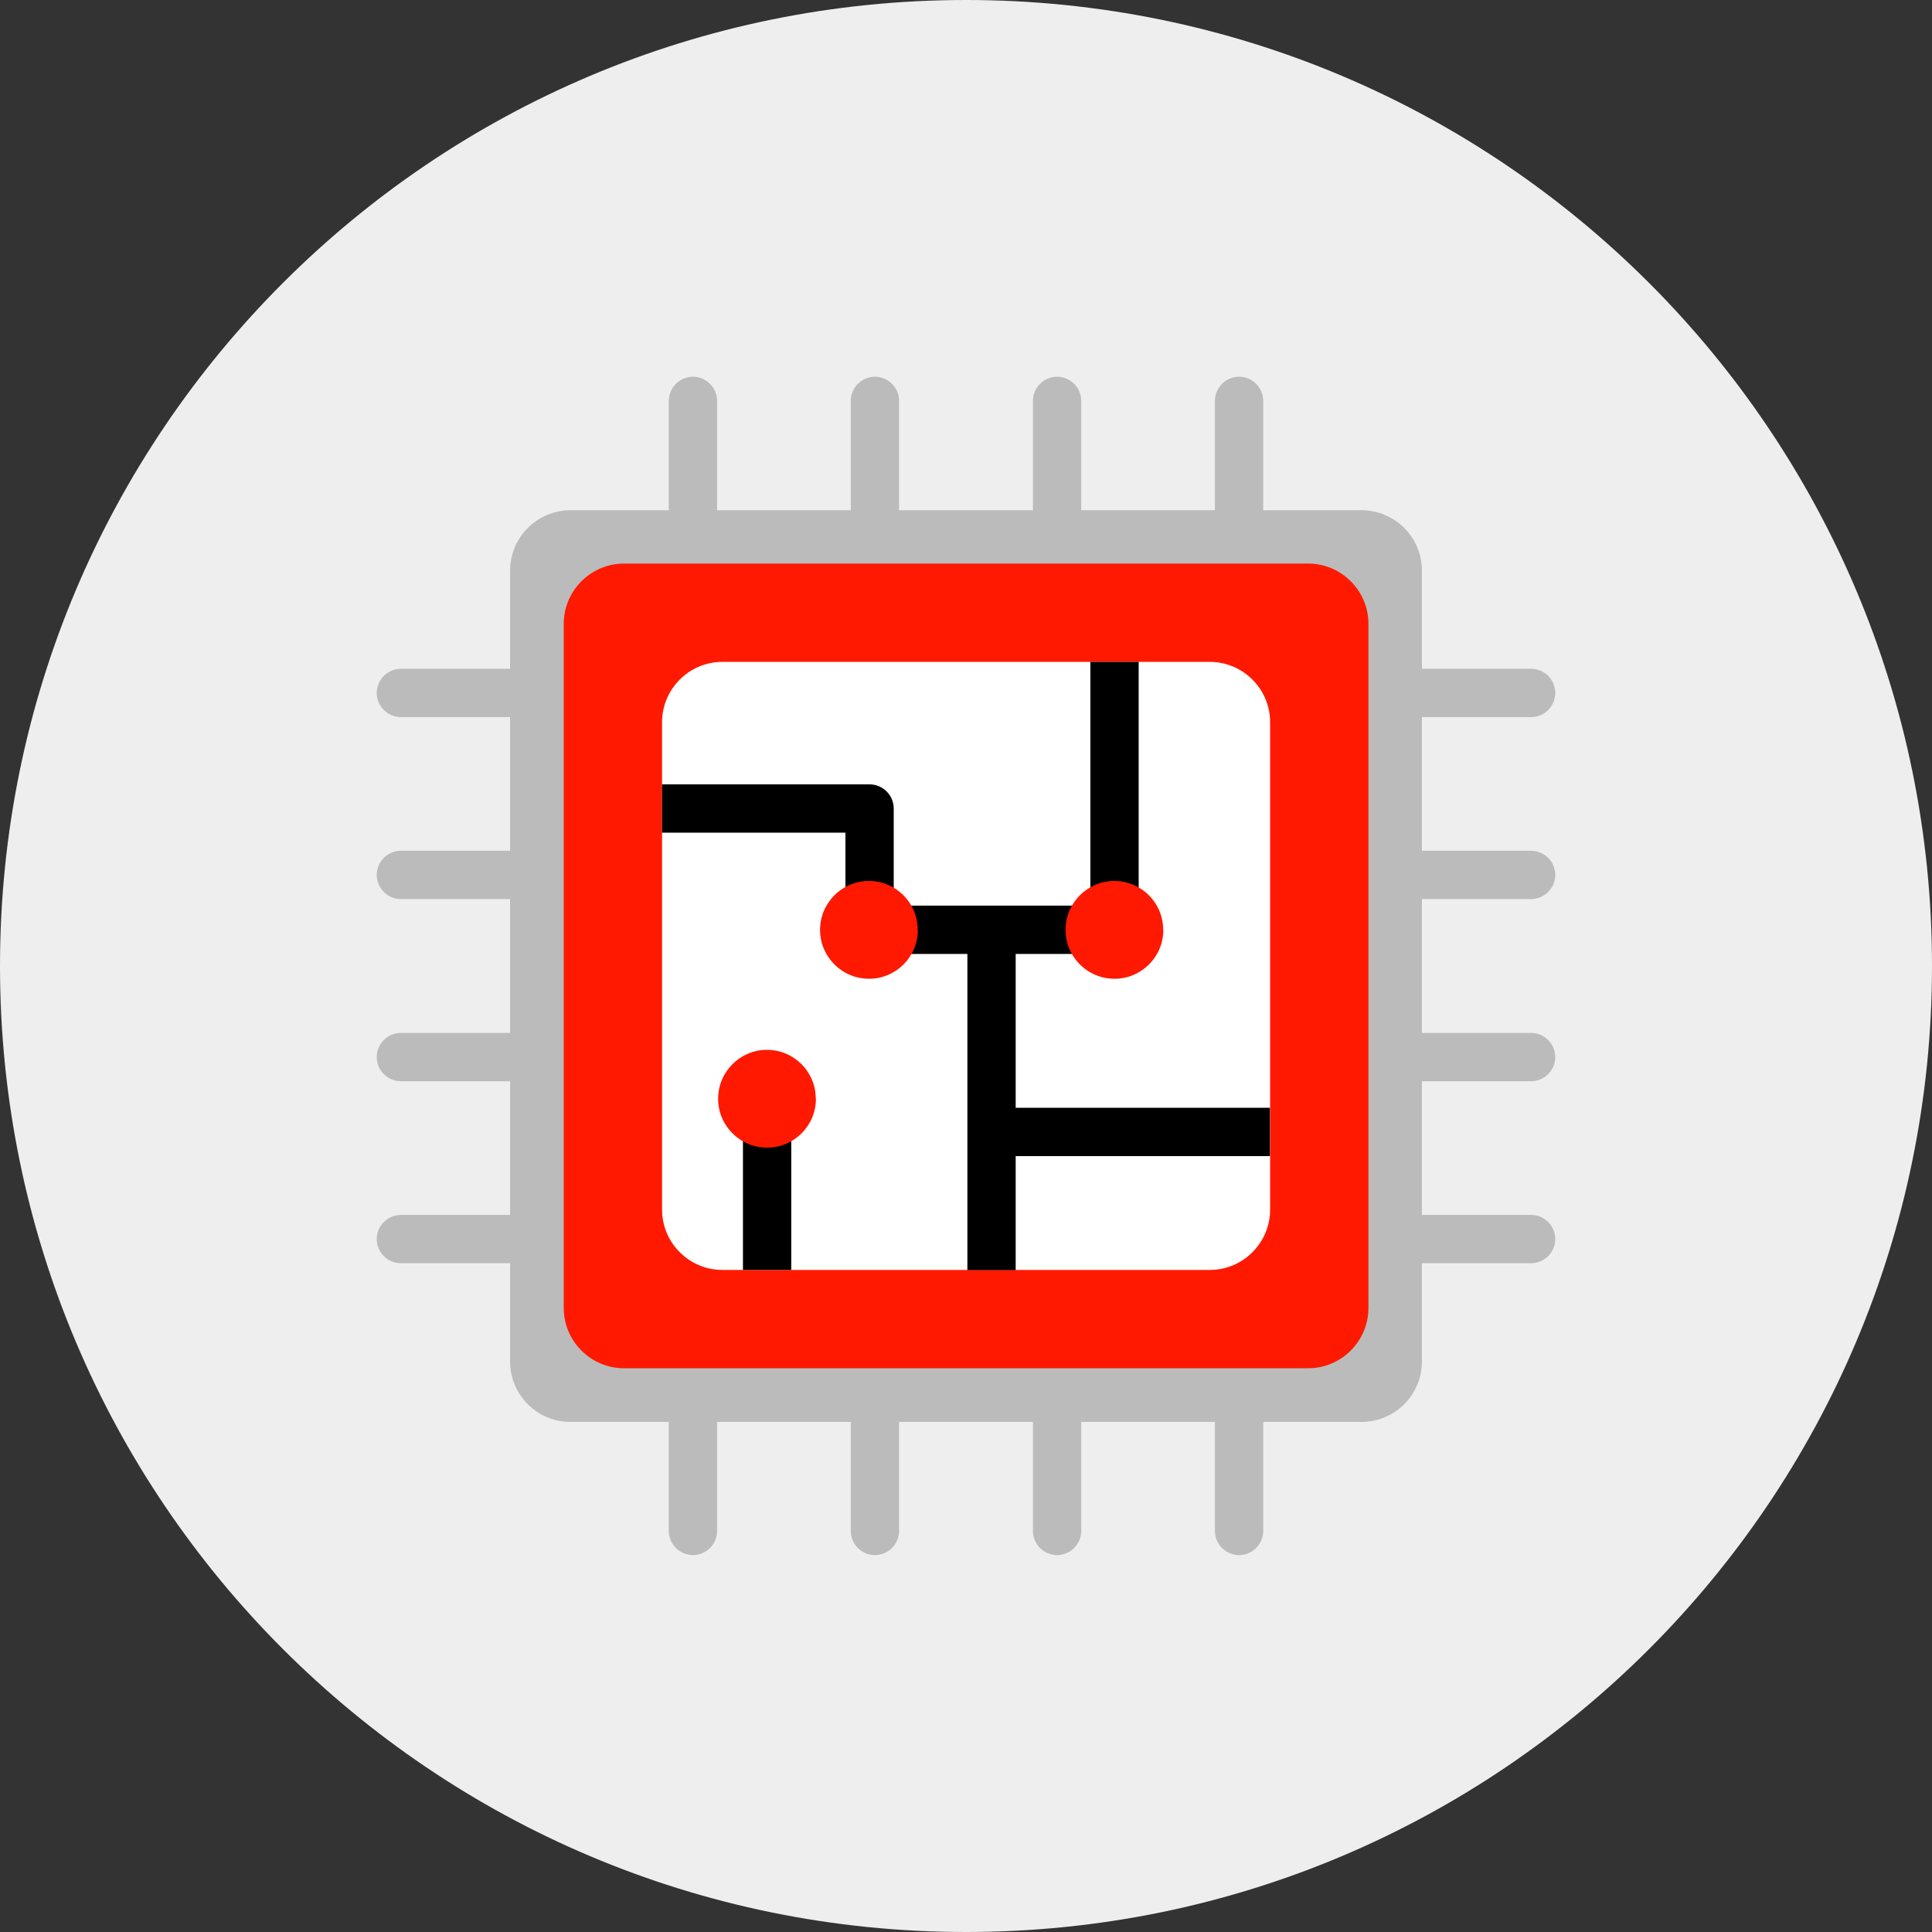 <?xml version="1.0" encoding="UTF-8"?>
<svg id="_レイヤー_2" data-name="レイヤー 2" xmlns="http://www.w3.org/2000/svg" viewBox="0 0 112 112">
  <rect x="0" y="0" width="112" height="112" fill="#333333" stroke="none"/>
  <defs>
    <style>
      .cls-1 {
        fill: #fff;
      }

      .cls-2 {
        fill: #bbb;
      }

      .cls-3 {
        fill: #ff1900;
      }

      .cls-4 {
        fill: #eee;
      }
    </style>
  </defs>
  <g id="_レイヤー_1-2" data-name="レイヤー 1">
    <g id="_グループ_30483" data-name="グループ 30483">
      <path id="_パス_25954" data-name="パス 25954" class="cls-4" d="M112,56c0,30.93-25.07,56-56,56S0,86.93,0,56,25.07,0,56,0s56,25.07,56,56h0"/>
      <path id="_パス_25955" data-name="パス 25955" class="cls-2" d="M29.57,41.57h-6.33c-.77,0-1.4-.63-1.4-1.4,0-.77.63-1.4,1.4-1.4h6.33c.77,0,1.4.63,1.4,1.4,0,.77-.63,1.4-1.4,1.4"/>
      <path id="_パス_25956" data-name="パス 25956" class="cls-2" d="M29.57,52.12h-6.33c-.77,0-1.4-.63-1.4-1.4s.63-1.4,1.4-1.4h6.33c.77,0,1.4.63,1.4,1.4s-.63,1.4-1.4,1.4"/>
      <path id="_パス_25957" data-name="パス 25957" class="cls-2" d="M29.57,62.68h-6.33c-.77,0-1.4-.63-1.4-1.4s.63-1.4,1.4-1.4h6.33c.77,0,1.4.63,1.4,1.4s-.63,1.4-1.4,1.4"/>
      <path id="_パス_25958" data-name="パス 25958" class="cls-2" d="M29.57,73.23h-6.33c-.77,0-1.4-.63-1.4-1.4s.63-1.4,1.4-1.4h6.33c.77,0,1.4.63,1.4,1.4s-.63,1.4-1.4,1.4"/>
      <path id="_パス_25959" data-name="パス 25959" class="cls-2" d="M88.76,41.57h-6.32c-.77,0-1.4-.63-1.4-1.4,0-.77.63-1.4,1.4-1.4h6.32c.77,0,1.4.63,1.4,1.4,0,.77-.63,1.4-1.4,1.4"/>
      <path id="_パス_25960" data-name="パス 25960" class="cls-2" d="M88.76,52.12h-6.32c-.77,0-1.4-.63-1.4-1.4s.63-1.4,1.4-1.4h6.32c.77,0,1.4.63,1.4,1.4s-.63,1.4-1.4,1.4"/>
      <path id="_パス_25961" data-name="パス 25961" class="cls-2" d="M88.76,62.68h-6.32c-.77,0-1.4-.63-1.4-1.4s.63-1.4,1.4-1.4h6.32c.77,0,1.4.63,1.4,1.4s-.63,1.4-1.4,1.4"/>
      <path id="_パス_25962" data-name="パス 25962" class="cls-2" d="M88.76,73.23h-6.32c-.77,0-1.4-.63-1.4-1.4s.63-1.4,1.4-1.4h6.32c.77,0,1.4.63,1.4,1.4s-.63,1.4-1.4,1.4"/>
      <path id="_パス_25963" data-name="パス 25963" class="cls-2" d="M71.83,30.97c-.77,0-1.4-.63-1.4-1.4h0v-6.33c0-.77.63-1.4,1.4-1.4s1.4.63,1.4,1.4v6.33c0,.77-.63,1.4-1.4,1.4h0"/>
      <path id="_パス_25964" data-name="パス 25964" class="cls-2" d="M61.28,30.97c-.77,0-1.4-.63-1.4-1.4h0v-6.33c0-.77.63-1.4,1.4-1.4s1.4.63,1.4,1.4v6.33c0,.77-.63,1.4-1.4,1.4h0"/>
      <path id="_パス_25965" data-name="パス 25965" class="cls-2" d="M50.72,30.97c-.77,0-1.4-.63-1.4-1.4h0v-6.33c0-.77.63-1.4,1.4-1.4s1.4.63,1.4,1.4v6.33c0,.77-.63,1.4-1.4,1.4h0"/>
      <path id="_パス_25966" data-name="パス 25966" class="cls-2" d="M40.17,30.97c-.77,0-1.4-.63-1.4-1.4h0v-6.33c0-.77.63-1.4,1.4-1.4.77,0,1.4.63,1.4,1.4v6.33c0,.77-.63,1.4-1.4,1.4h0"/>
      <path id="_パス_25967" data-name="パス 25967" class="cls-2" d="M71.83,90.15c-.77,0-1.4-.63-1.4-1.4h0v-6.32c0-.77.63-1.4,1.4-1.4s1.4.63,1.4,1.4v6.32c0,.77-.63,1.4-1.4,1.4h0"/>
      <path id="_パス_25968" data-name="パス 25968" class="cls-2" d="M61.28,90.15c-.77,0-1.4-.63-1.4-1.4h0v-6.32c0-.77.63-1.4,1.4-1.4s1.4.63,1.4,1.4v6.32c0,.77-.63,1.4-1.4,1.4h0"/>
      <path id="_パス_25969" data-name="パス 25969" class="cls-2" d="M50.72,90.15c-.77,0-1.4-.63-1.4-1.4h0v-6.32c0-.77.63-1.4,1.4-1.4s1.4.63,1.4,1.4v6.32c0,.77-.63,1.4-1.4,1.4h0"/>
      <path id="_パス_25970" data-name="パス 25970" class="cls-2" d="M40.17,90.15c-.77,0-1.4-.63-1.4-1.4h0v-6.32c0-.77.63-1.4,1.4-1.4.77,0,1.4.63,1.4,1.4v6.32c0,.77-.63,1.4-1.4,1.4h0"/>
      <path id="_パス_25971" data-name="パス 25971" class="cls-2" d="M78.93,82.43h-45.86c-1.93,0-3.5-1.57-3.5-3.5h0v-45.85c0-1.93,1.57-3.5,3.5-3.5h45.86c1.93,0,3.5,1.57,3.5,3.5v45.85c0,1.93-1.57,3.5-3.5,3.5h0"/>
      <path id="_パス_25972" data-name="パス 25972" class="cls-3" d="M75.83,79.32h-39.65c-1.93,0-3.5-1.57-3.5-3.5v-39.65c0-1.93,1.57-3.5,3.5-3.5h39.65c1.93,0,3.5,1.57,3.5,3.5v39.65c0,1.93-1.57,3.5-3.5,3.5"/>
      <path id="_パス_25973" data-name="パス 25973" class="cls-1" d="M70.13,73.62h-28.25c-1.93,0-3.5-1.57-3.5-3.5h0v-28.25c0-1.93,1.57-3.5,3.5-3.5h28.25c1.93,0,3.5,1.57,3.5,3.5v28.25c0,1.93-1.57,3.5-3.5,3.5h0"/>
      <path id="_パス_25974" data-name="パス 25974" d="M64.61,55.3h-14.2c-.77,0-1.4-.63-1.4-1.4h0v-5.63h-10.63v-2.8h12.03c.77,0,1.4.63,1.4,1.4h0v5.63h11.4v-14.13h2.8v15.53c0,.77-.63,1.4-1.4,1.4h0"/>
      <path id="_パス_25975" data-name="パス 25975" class="cls-3" d="M53.21,53.9c0,1.57-1.27,2.84-2.83,2.84-1.57,0-2.84-1.27-2.84-2.83,0-1.57,1.27-2.84,2.83-2.84h0c1.57,0,2.83,1.27,2.83,2.83"/>
      <path id="_パス_25976" data-name="パス 25976" class="cls-3" d="M67.44,53.9c0,1.57-1.27,2.84-2.83,2.84-1.57,0-2.84-1.27-2.84-2.83,0-1.57,1.27-2.84,2.83-2.84h0c1.57,0,2.83,1.27,2.83,2.83"/>
      <rect id="_長方形_9759" data-name="長方形 9759" x="43.07" y="63.69" width="2.8" height="9.93"/>
      <path id="_パス_25977" data-name="パス 25977" class="cls-3" d="M47.3,63.69c0,1.57-1.27,2.84-2.83,2.84-1.57,0-2.84-1.27-2.84-2.83,0-1.57,1.27-2.84,2.83-2.84h0c1.57,0,2.83,1.27,2.83,2.83"/>
      <rect id="_長方形_9760" data-name="長方形 9760" x="56.08" y="53.9" width="2.8" height="19.73"/>
      <rect id="_長方形_9761" data-name="長方形 9761" x="57.48" y="64.22" width="16.14" height="2.8"/>
    </g>
  </g>
</svg>